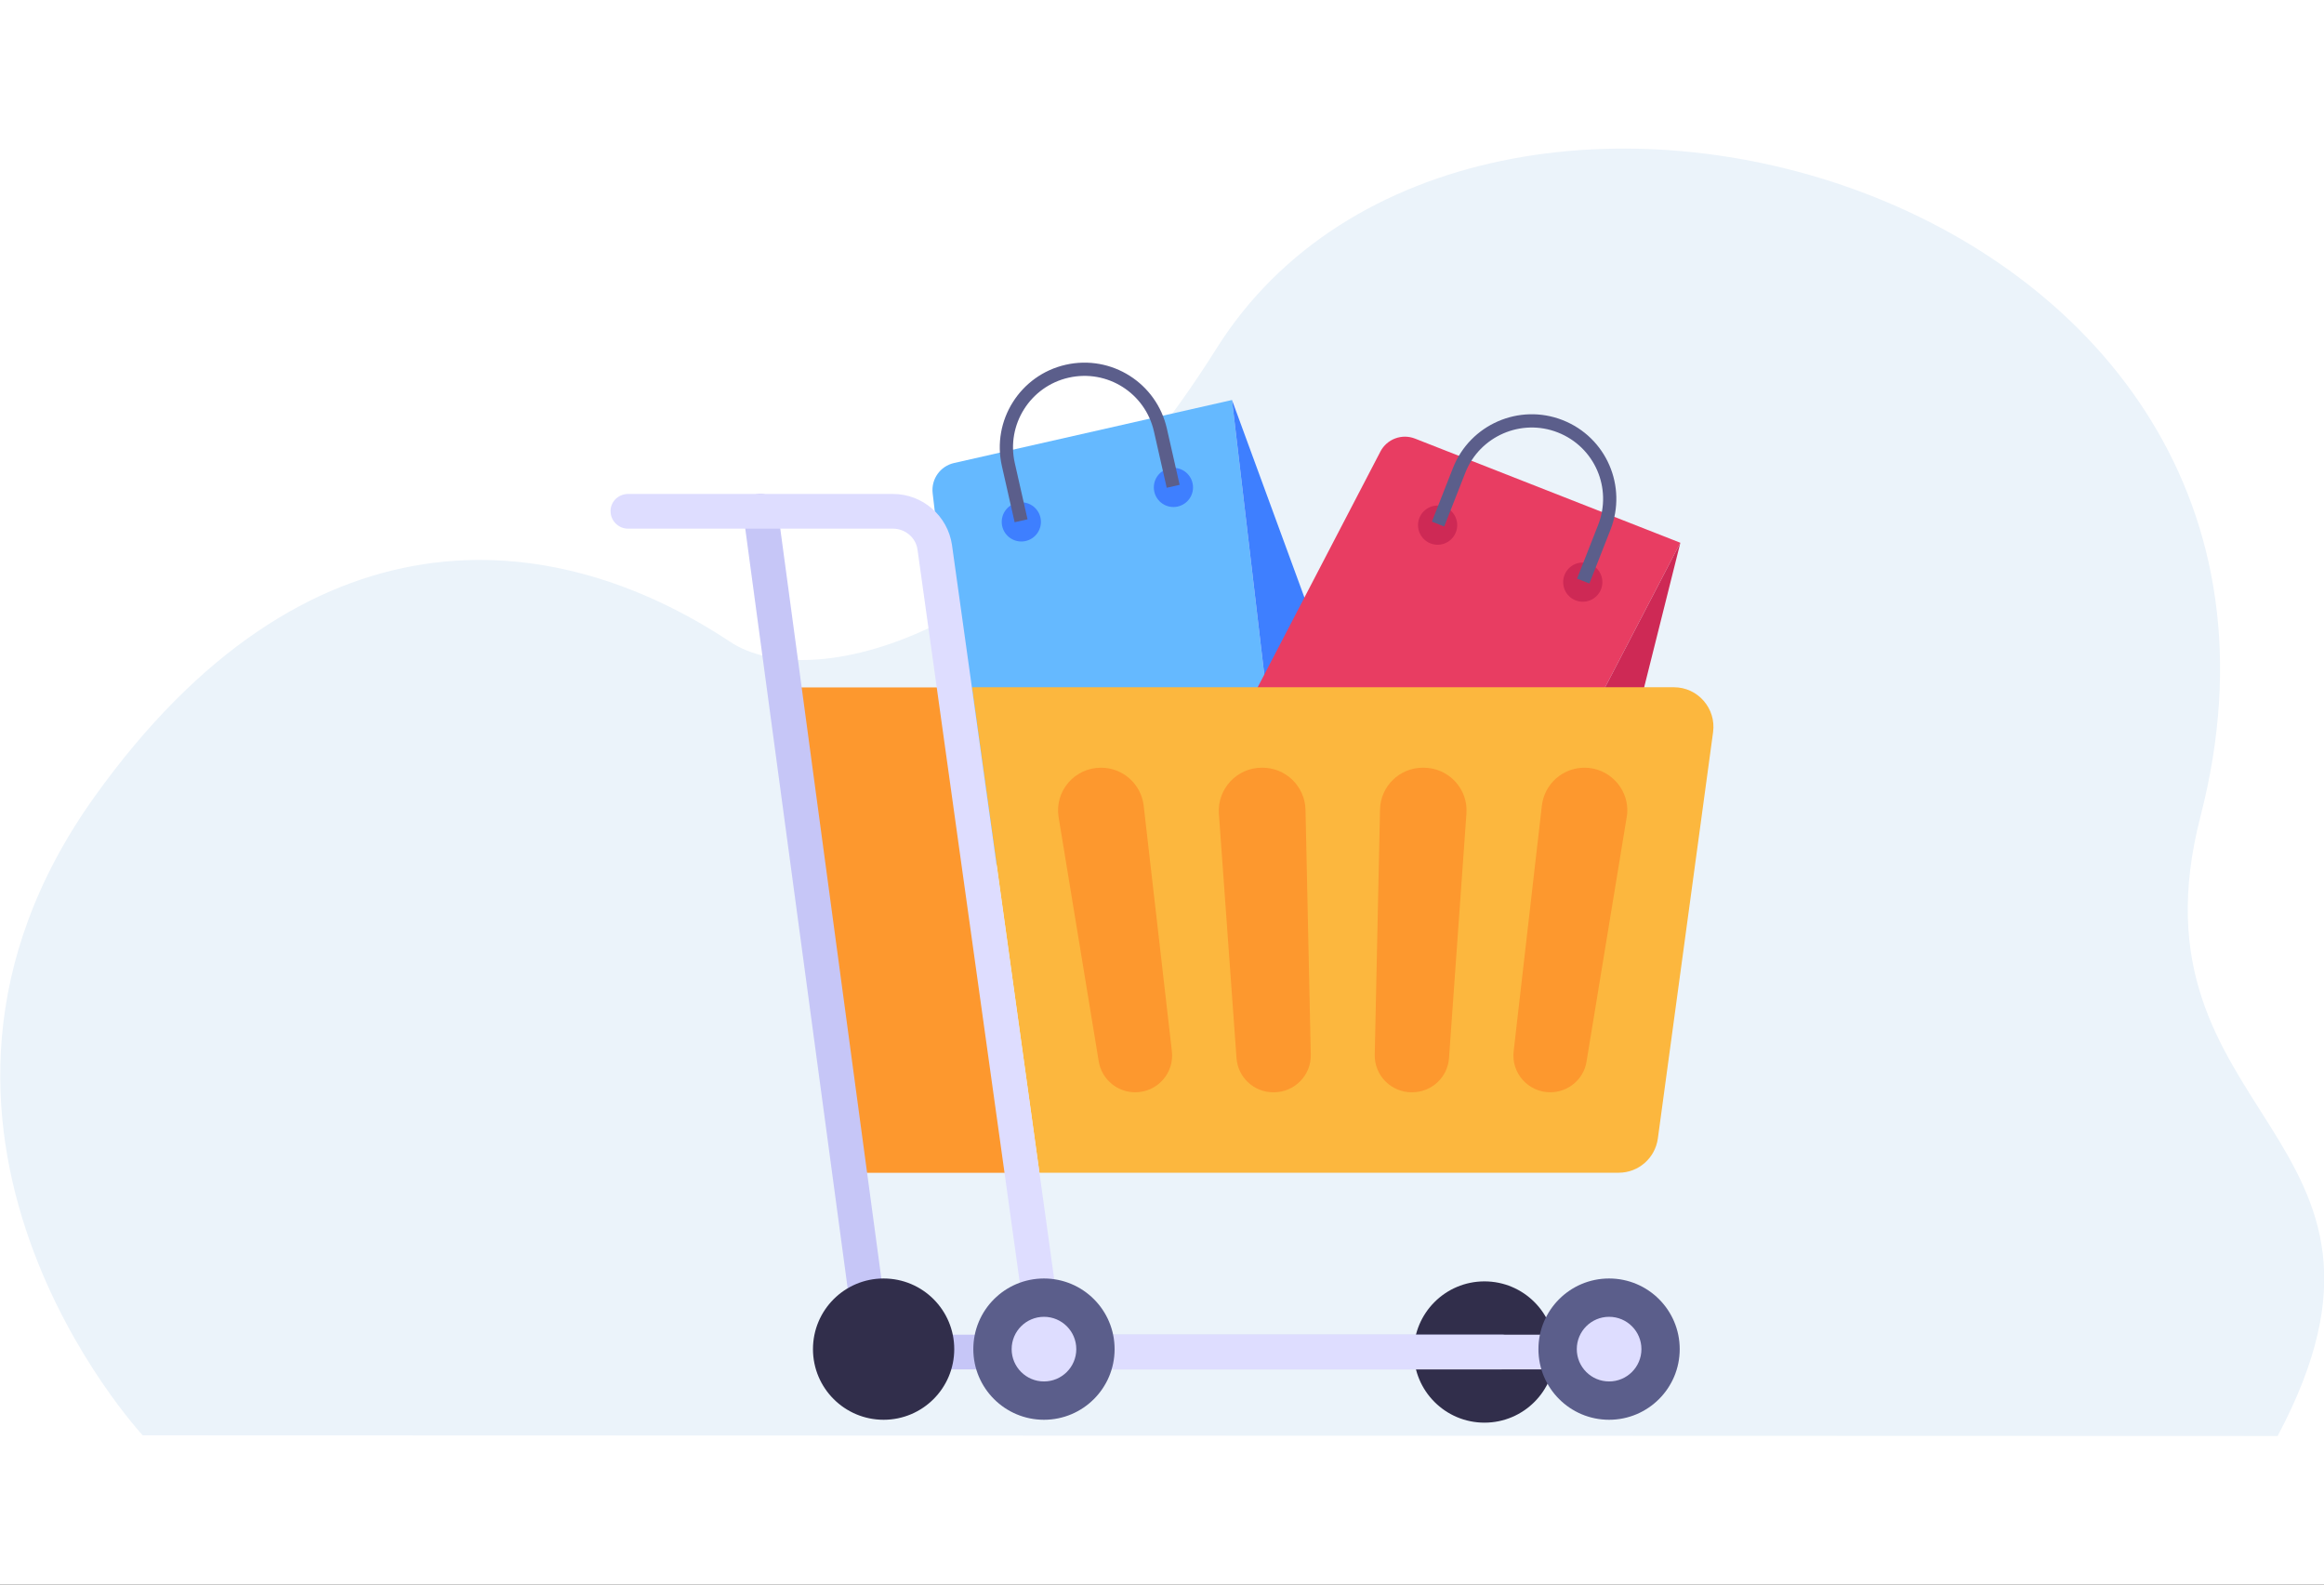 <svg width="440" height="300" viewBox="0 0 440 300" fill="none" xmlns="http://www.w3.org/2000/svg">
<rect x="0" y="0" width="440" height="300" fill="#333333" stroke="none"/>
<g clip-path="url(#clip0_521_3909)">
<rect width="440" height="300" fill="white"/>
<path d="M27.026 271.746C27.026 271.746 -27.034 213.704 17.883 150.865C57.737 95.11 104.201 98.921 138.292 121.547C152.812 131.184 194.673 122.735 230.303 66.002C278.892 -11.366 447.319 35.558 416.609 154.591C401.748 212.194 461.838 214.288 431.22 271.869L27.026 271.746Z" fill="#EBF3FA"/>
<path d="M242.401 153.569L194.446 164.44C189.494 165.562 184.662 162.146 184.07 157.103L176.579 93.376C176.267 90.719 178.009 88.255 180.618 87.663L233.252 75.731L242.401 153.569Z" fill="#65B9FF"/>
<path d="M233.254 75.732L256.965 140.382C258.74 145.222 255.858 150.519 250.831 151.658L242.403 153.569L233.254 75.732Z" fill="#3E7FFF"/>
<path d="M193.367 102.517C195.416 102.517 197.077 100.856 197.077 98.807C197.077 96.757 195.416 95.096 193.367 95.096C191.317 95.096 189.656 96.757 189.656 98.807C189.656 100.856 191.317 102.517 193.367 102.517Z" fill="#3E7FFF"/>
<path d="M222.164 95.99C224.213 95.99 225.874 94.329 225.874 92.28C225.874 90.231 224.213 88.569 222.164 88.569C220.114 88.569 218.453 90.231 218.453 92.28C218.453 94.329 220.114 95.99 222.164 95.99Z" fill="#3E7FFF"/>
<path d="M194.544 98.319L192.129 87.666C190.482 80.403 195.053 73.151 202.317 71.505C209.655 69.841 216.834 74.439 218.478 81.693L220.893 92.346L223.339 91.791L220.924 81.139C218.976 72.548 210.454 67.089 201.763 69.059C193.149 71.012 187.731 79.607 189.683 88.221L192.098 98.873L194.544 98.319Z" fill="#5B5E8B"/>
<path d="M281.947 172.275L236.176 154.307C231.45 152.452 229.374 146.91 231.719 142.406L261.35 85.491C262.585 83.118 265.411 82.06 267.901 83.037L318.139 102.759L281.947 172.275Z" fill="#E83D62"/>
<path d="M318.141 102.759L301.406 169.556C300.153 174.556 294.792 177.317 289.994 175.434L281.949 172.275L318.141 102.759Z" fill="#CE2955"/>
<path d="M272.183 103.134C274.232 103.134 275.893 101.472 275.893 99.423C275.893 97.374 274.232 95.713 272.183 95.713C270.134 95.713 268.473 97.374 268.473 99.423C268.473 101.472 270.134 103.134 272.183 103.134Z" fill="#CE2955"/>
<path d="M299.664 113.922C301.713 113.922 303.374 112.261 303.374 110.211C303.374 108.162 301.713 106.501 299.664 106.501C297.614 106.501 295.953 108.162 295.953 110.211C295.953 112.261 297.614 113.922 299.664 113.922Z" fill="#CE2955"/>
<path d="M273.432 99.678L277.423 89.51C280.145 82.577 288.002 79.15 294.935 81.872C301.938 84.621 305.291 92.459 302.573 99.383L298.581 109.55L300.916 110.467L304.907 100.299C308.126 92.1 304.146 82.794 295.851 79.537C287.63 76.31 278.316 80.373 275.089 88.594L271.098 98.761L273.432 99.678Z" fill="#5B5E8B"/>
<path d="M324.335 138.62L313.877 215.561C313.356 219.25 310.231 222.027 306.456 222.027H196.794L184.035 130.114H316.914C321.471 130.114 324.943 134.15 324.335 138.62Z" fill="#FCB73E"/>
<path d="M148.473 130.146H180.665L193.47 222.045H160.86L148.473 130.146Z" fill="#FD982E"/>
<path d="M281.051 269.345C288.437 269.345 294.425 263.357 294.425 255.97C294.425 248.584 288.437 242.596 281.051 242.596C273.664 242.596 267.676 248.584 267.676 255.97C267.676 263.357 273.664 269.345 281.051 269.345Z" fill="#312E4B"/>
<path d="M284.31 259.254H165.426C163.781 259.254 162.389 258.037 162.171 256.407L140.714 97.22C140.47 95.422 141.732 93.769 143.53 93.527C145.31 93.268 146.98 94.547 147.224 96.344L168.298 252.684H284.31C286.123 252.684 287.595 254.155 287.595 255.969C287.595 257.782 286.123 259.254 284.31 259.254Z" fill="#C6C6F7"/>
<path d="M167.293 268.798C174.679 268.798 180.667 262.81 180.667 255.424C180.667 248.037 174.679 242.049 167.293 242.049C159.906 242.049 153.918 248.037 153.918 255.424C153.918 262.81 159.906 268.798 167.293 268.798Z" fill="#312E4B"/>
<path d="M308.485 255.97C308.485 257.766 306.996 259.255 305.2 259.255H198.199C196.534 259.255 195.177 258.028 194.958 256.408L190.184 222.025L180.679 154.006L173.715 104.075C173.409 101.797 171.394 100.089 169.073 100.089H118.923C117.083 100.089 115.594 98.6 115.594 96.76C115.594 94.965 117.083 93.519 118.923 93.519H169.073C174.679 93.519 179.453 97.68 180.241 103.199L184.008 130.135L196.797 222.025L201.046 252.685H305.2C306.996 252.685 308.485 254.174 308.485 255.97Z" fill="#DEDDFF"/>
<path d="M304.644 268.798C312.031 268.798 318.019 262.81 318.019 255.424C318.019 248.037 312.031 242.049 304.644 242.049C297.258 242.049 291.27 248.037 291.27 255.424C291.27 262.81 297.258 268.798 304.644 268.798Z" fill="#5B5E8B"/>
<path d="M197.652 268.798C205.039 268.798 211.027 262.81 211.027 255.424C211.027 248.037 205.039 242.049 197.652 242.049C190.265 242.049 184.277 248.037 184.277 255.424C184.277 262.81 190.265 268.798 197.652 268.798Z" fill="#5B5E8B"/>
<path d="M197.654 261.542C201.033 261.542 203.773 258.803 203.773 255.424C203.773 252.044 201.033 249.305 197.654 249.305C194.275 249.305 191.535 252.044 191.535 255.424C191.535 258.803 194.275 261.542 197.654 261.542Z" fill="#DEDDFF"/>
<path d="M304.65 261.542C308.029 261.542 310.769 258.803 310.769 255.424C310.769 252.044 308.029 249.305 304.65 249.305C301.271 249.305 298.531 252.044 298.531 255.424C298.531 258.803 301.271 261.542 304.65 261.542Z" fill="#DEDDFF"/>
<path d="M277.638 154.025L274.339 200.329C274.079 203.974 271.041 206.795 267.353 206.795H267.266C263.36 206.795 260.192 203.583 260.279 199.678L261.277 153.287C261.364 148.861 264.966 145.346 269.392 145.346H269.523C274.253 145.346 277.985 149.338 277.638 154.025Z" fill="#FD982E"/>
<path d="M308.102 153.417C308.102 153.851 308.059 154.329 307.972 154.763L300.378 200.98C299.857 204.321 296.906 206.795 293.521 206.795C289.355 206.795 286.1 203.193 286.578 199.027L291.915 152.549C292.393 148.427 295.864 145.346 299.987 145.346C304.501 145.346 308.102 149.034 308.102 153.417Z" fill="#FD982E"/>
<path d="M247.171 153.287L248.169 199.678C248.256 203.583 245.088 206.795 241.182 206.795H241.052C237.407 206.795 234.369 203.974 234.109 200.329L230.767 154.025C230.464 149.338 234.196 145.346 238.883 145.346H239.013C243.439 145.346 247.041 148.861 247.171 153.287Z" fill="#FD982E"/>
<path d="M221.87 199.027C222.348 203.193 219.093 206.795 214.927 206.795C211.499 206.795 208.591 204.321 208.027 200.98L200.433 154.763C199.608 149.815 203.427 145.346 208.461 145.346C212.584 145.346 216.055 148.427 216.533 152.549L221.87 199.027Z" fill="#FD982E"/>
</g>
<defs>
<clipPath id="clip0_521_3909">
<rect width="440" height="300" fill="white"/>
</clipPath>
</defs>
</svg>
